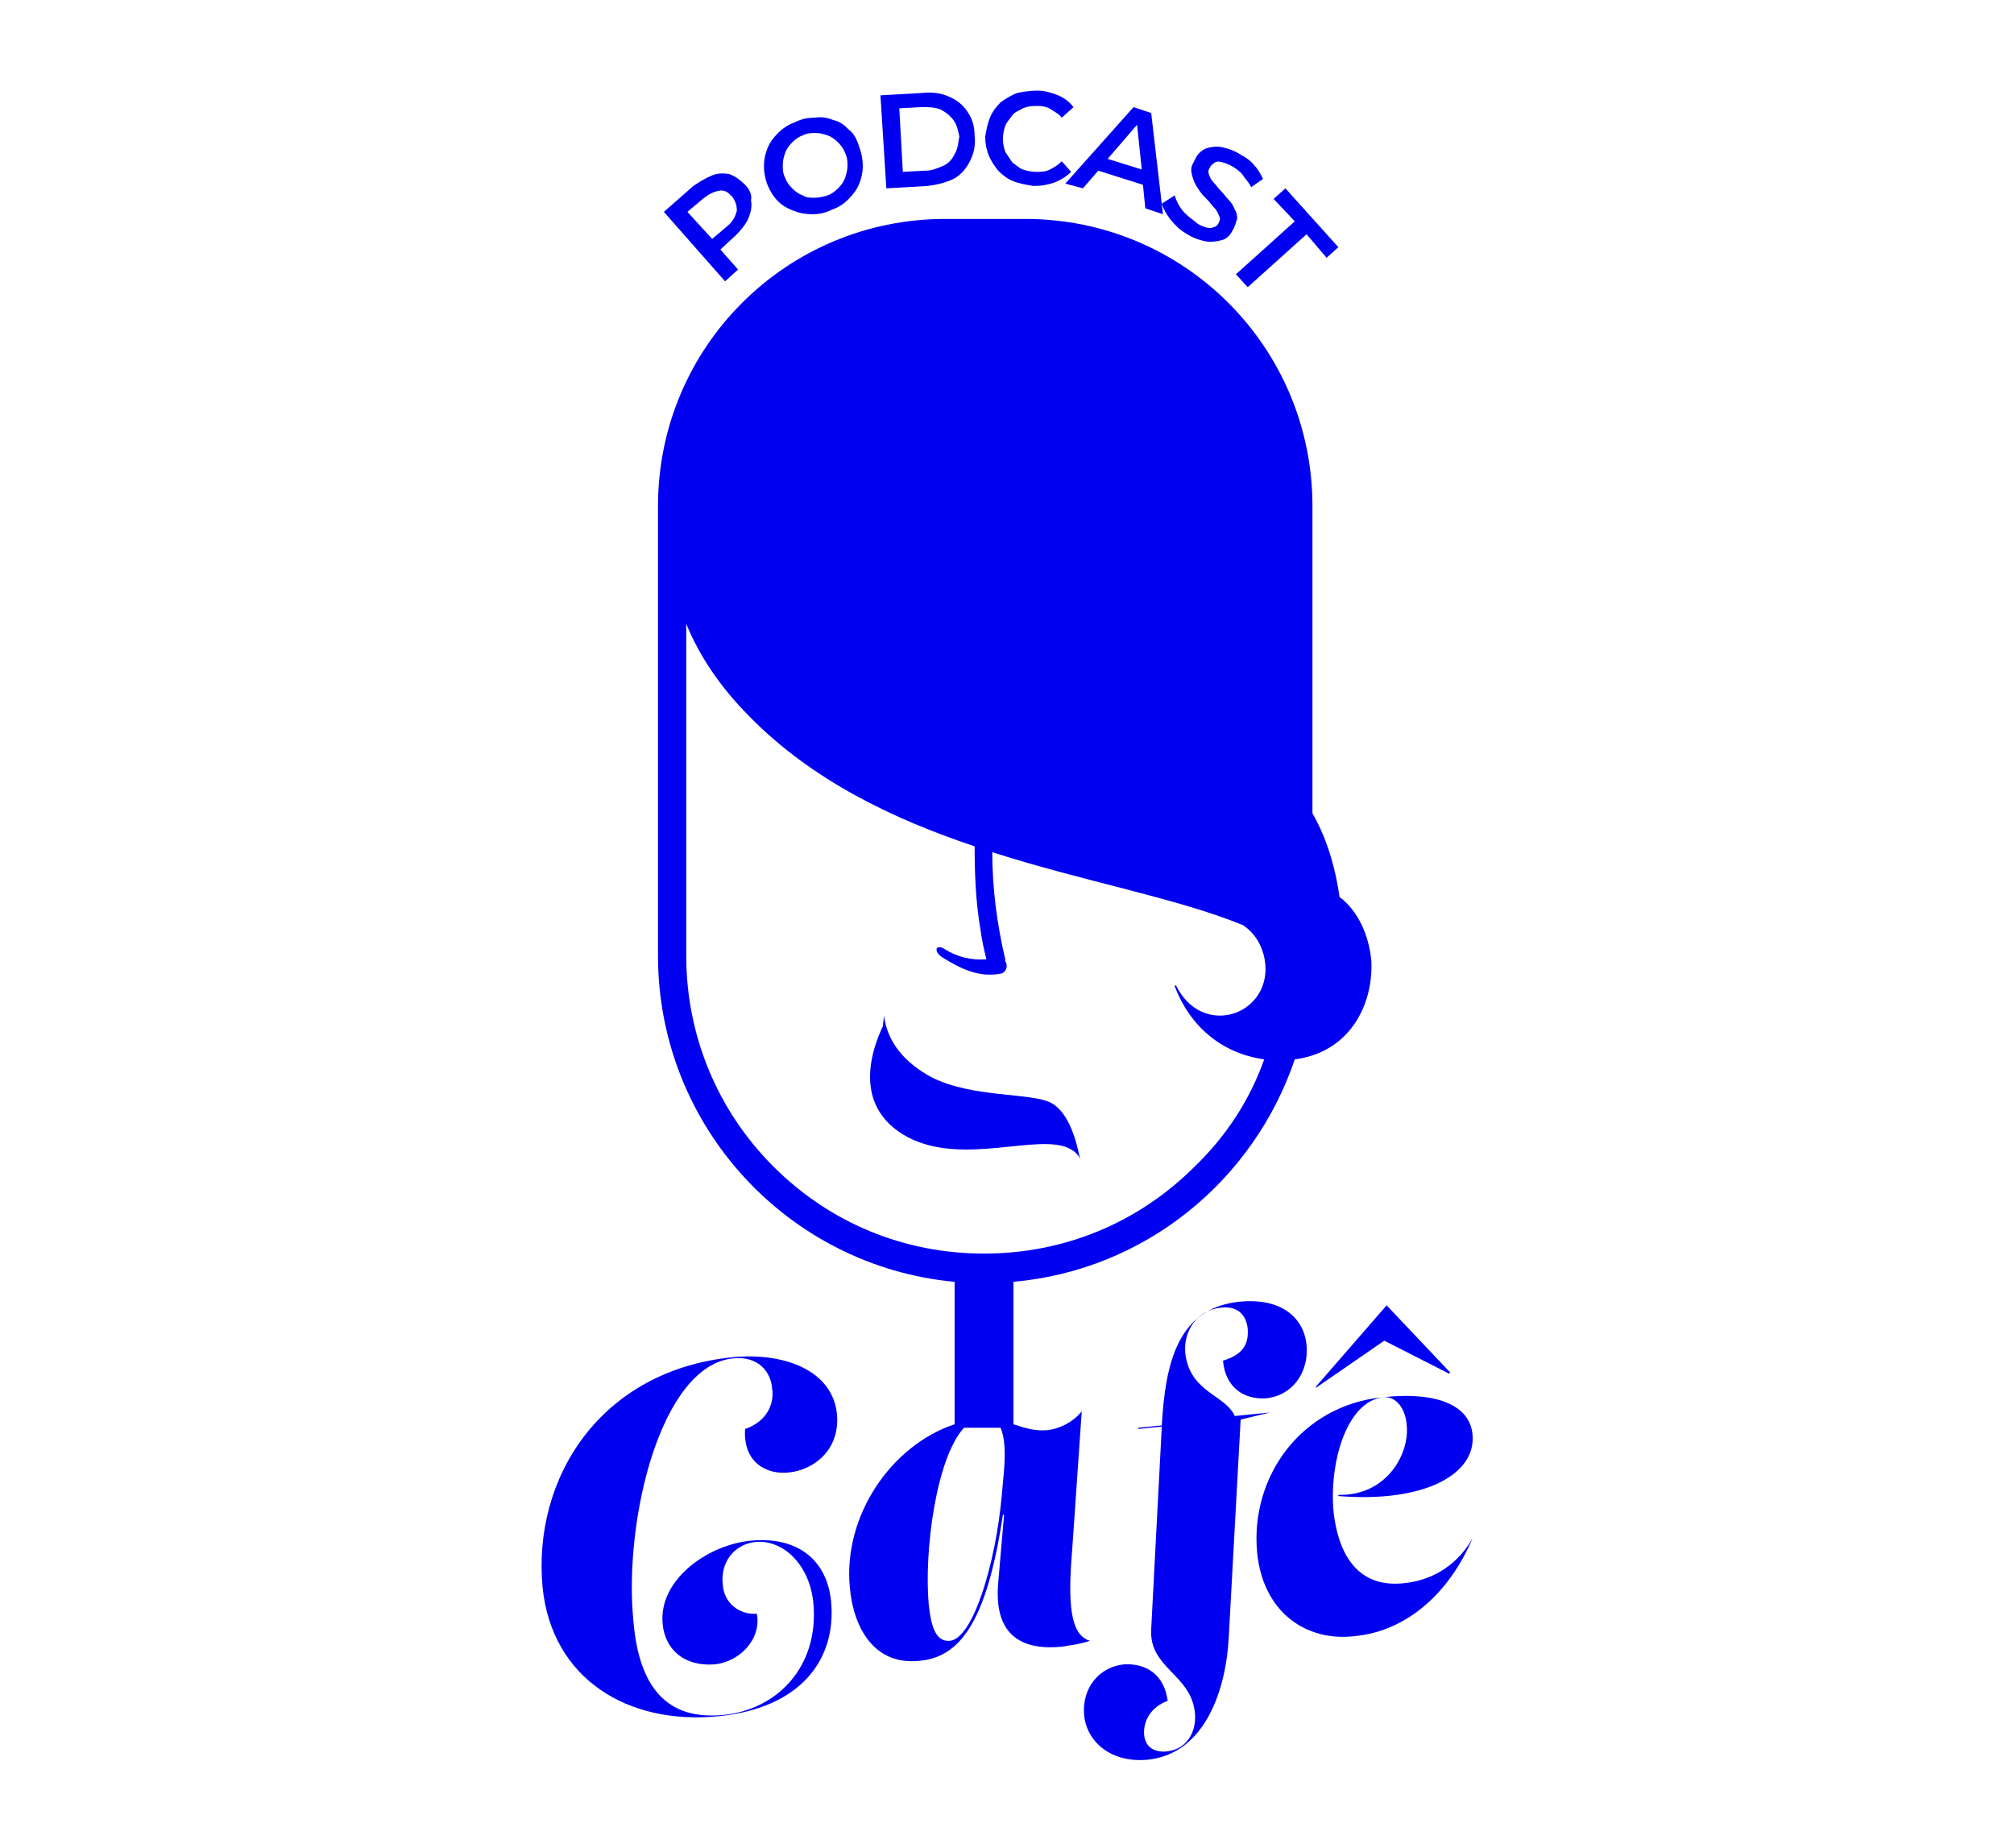 <svg xmlns="http://www.w3.org/2000/svg" xmlns:xlink="http://www.w3.org/1999/xlink" id="Layer_1" x="0px" y="0px" viewBox="0 0 171.1 157" style="enable-background:new 0 0 171.1 157;" xml:space="preserve"><style type="text/css">	.st0{fill:#0100F0;}</style><g>	<path class="st0" d="M89.3,93.7c-1.7-0.9-6.7-0.4-10.2-2.2c-2.2-1.2-3.7-2.9-4-5.2L75,87.2l-0.1,0.2c-1.6,3.6-1.5,7.2,2.2,9.2  c4.7,2.5,11.2-0.4,13.8,1c0.4,0.2,0.7,0.5,0.9,0.9l-0.1-0.3C91.2,95.8,90.4,94.3,89.3,93.7z"></path>	<g>		<path class="st0" d="M63.3,15.7c-0.4-0.4-0.8-0.7-1.3-0.9c-0.5-0.1-1-0.1-1.5,0.1c-0.5,0.2-1,0.5-1.6,0.9L56.4,18l5.2,5.9l1.1-1   l-1.5-1.7l1.3-1.2c0.5-0.5,0.9-1,1.1-1.5c0.2-0.5,0.3-1,0.2-1.5C63.9,16.6,63.7,16.1,63.3,15.7z M62.6,17.9   c-0.1,0.4-0.3,0.9-0.8,1.3l-1.3,1.1L58.4,18l1.3-1.1c0.5-0.4,0.9-0.6,1.4-0.7s0.8,0.2,1.1,0.5C62.5,17.1,62.6,17.5,62.6,17.9z"></path>		<path class="st0" d="M72.1,11c-0.4-0.4-0.8-0.7-1.3-0.8c-0.5-0.2-1-0.3-1.6-0.2c-0.6,0-1.1,0.1-1.7,0.4c-0.6,0.2-1.1,0.6-1.4,0.9   c-0.4,0.4-0.7,0.8-0.9,1.3c-0.2,0.5-0.3,1-0.3,1.5s0.1,1.1,0.3,1.6c0.2,0.5,0.5,1,0.9,1.4c0.4,0.4,0.8,0.6,1.3,0.8s1,0.3,1.6,0.3   s1.1-0.1,1.7-0.4c0.6-0.2,1-0.5,1.4-0.9c0.4-0.4,0.7-0.8,0.9-1.3c0.2-0.5,0.3-1,0.3-1.5s-0.1-1.1-0.3-1.6   C72.8,11.8,72.5,11.3,72.1,11z M71.8,15.1c-0.1,0.3-0.3,0.6-0.6,0.9c-0.3,0.3-0.6,0.5-0.9,0.6s-0.7,0.2-1.1,0.2   c-0.4,0-0.7,0-1-0.2c-0.3-0.1-0.6-0.3-0.9-0.6c-0.3-0.3-0.5-0.6-0.6-0.9c-0.2-0.4-0.2-0.7-0.2-1.1c0-0.4,0.1-0.7,0.2-1   s0.3-0.6,0.6-0.9c0.3-0.3,0.6-0.5,0.9-0.6c0.4-0.2,0.7-0.2,1.1-0.2c0.4,0,0.7,0.1,1,0.2c0.3,0.1,0.6,0.3,0.9,0.6   c0.3,0.3,0.5,0.6,0.6,0.9c0.2,0.4,0.2,0.8,0.2,1.1C72,14.4,71.9,14.8,71.8,15.1z"></path>		<path class="st0" d="M82.2,9.5c-0.4-0.6-0.9-1-1.6-1.3c-0.7-0.3-1.4-0.4-2.3-0.3l-3.5,0.2l0.5,7.9l3.5-0.2   c0.8-0.1,1.6-0.3,2.2-0.6s1.1-0.9,1.4-1.5s0.5-1.3,0.4-2.1C82.8,10.7,82.6,10.1,82.2,9.5z M81.1,13.1c-0.2,0.4-0.5,0.8-1,1   s-0.9,0.4-1.5,0.4l-1.9,0.1l-0.3-5.4l1.9-0.1c0.6,0,1.1,0,1.6,0.2c0.4,0.2,0.8,0.5,1.1,0.9c0.3,0.4,0.4,0.9,0.5,1.4   C81.4,12.1,81.4,12.6,81.1,13.1z"></path>		<path class="st0" d="M90.2,13.7c-0.3,0.3-0.6,0.5-1,0.7s-0.7,0.2-1.2,0.2c-0.4,0-0.8-0.1-1.1-0.2c-0.3-0.1-0.6-0.4-0.9-0.6   c-0.2-0.3-0.4-0.6-0.6-0.9c-0.1-0.3-0.2-0.7-0.2-1.1s0.1-0.8,0.2-1.1s0.4-0.6,0.6-0.9s0.6-0.4,0.9-0.6C87.4,9,87.8,9,88.2,9   c0.4,0,0.8,0.1,1.1,0.3c0.3,0.2,0.7,0.4,0.9,0.7l1-0.9c-0.3-0.4-0.8-0.8-1.3-1s-1.1-0.4-1.8-0.4c-0.6,0-1.2,0.1-1.7,0.2   c-0.5,0.2-1,0.5-1.4,0.8c-0.4,0.4-0.7,0.8-0.9,1.3c-0.2,0.5-0.3,1-0.4,1.6c0,0.6,0.1,1.1,0.3,1.6s0.5,0.9,0.8,1.3   c0.4,0.4,0.8,0.7,1.3,0.9c0.5,0.2,1.1,0.3,1.7,0.4c0.7,0,1.2-0.1,1.8-0.3c0.5-0.2,1-0.5,1.4-0.9L90.2,13.7z"></path>		<path class="st0" d="M96.3,9.1l-5.8,6.5L92,16l1.3-1.5l3.8,1.2l0.2,2l1.5,0.5l-1-8.6L96.3,9.1z M94.1,13.5l2.5-2.9l0.4,3.8   L94.1,13.5z"></path>		<path class="st0" d="M104.9,17.8c-0.1-0.3-0.3-0.6-0.5-0.8s-0.4-0.5-0.7-0.8c-0.2-0.2-0.4-0.5-0.6-0.7s-0.3-0.4-0.4-0.7   s0-0.4,0.1-0.6c0.1-0.2,0.3-0.3,0.4-0.4c0.2-0.1,0.4-0.1,0.7,0c0.3,0.1,0.6,0.2,0.9,0.4c0.3,0.2,0.6,0.4,0.8,0.7s0.5,0.6,0.7,1   l1-0.7c-0.2-0.4-0.4-0.8-0.7-1.1c-0.3-0.4-0.7-0.7-1.1-0.9c-0.6-0.4-1.2-0.6-1.7-0.7c-0.5-0.1-1,0-1.3,0.1s-0.7,0.4-0.9,0.8   c-0.2,0.4-0.4,0.7-0.4,1c0,0.3,0.1,0.6,0.2,0.9s0.3,0.6,0.5,0.9c0.2,0.3,0.4,0.5,0.7,0.8c0.2,0.2,0.4,0.5,0.6,0.7   c0.2,0.2,0.3,0.5,0.4,0.7s0,0.4-0.1,0.6c-0.1,0.2-0.3,0.3-0.4,0.3c-0.2,0.1-0.4,0.1-0.7,0c-0.3-0.1-0.6-0.2-0.9-0.5   c-0.4-0.3-0.8-0.6-1.1-1c-0.3-0.4-0.5-0.8-0.6-1.2l-1.1,0.7c0.1,0.4,0.4,0.9,0.7,1.3c0.4,0.5,0.8,0.9,1.3,1.2   c0.6,0.4,1.2,0.6,1.7,0.7c0.5,0.1,1,0,1.4-0.1s0.7-0.4,0.9-0.8c0.2-0.3,0.3-0.7,0.4-1C105.1,18.4,105.1,18.1,104.9,17.8z"></path>		<polygon class="st0" points="109.2,16 108.2,16.9 110,18.8 105,23.3 106,24.4 111,19.9 112.7,21.9 113.7,21   "></polygon>	</g>	<g>		<path class="st0" d="M63.3,121.4c-0.2,2.9,1.9,3.9,3.7,3.7c2.1-0.2,4.4-1.9,4.1-5c-0.4-3.7-4.5-5.2-8.8-4.8   c-11.3,1.1-17.1,10.3-16.2,19.6c0.8,7.7,7.2,11.7,15,10.9c6.9-0.7,10-4.8,9.5-9.8c-0.4-3.7-3.1-5.5-6.9-5.1   c-3.7,0.4-7.8,3.4-7.4,7.1c0.2,2.1,1.8,3.6,4.4,3.4c2.1-0.2,4-2.1,3.6-4.3c-1.5,0.1-2.8-0.9-2.9-2.5c-0.2-1.8,0.9-3.4,2.8-3.6   c2.4-0.2,4.6,2,4.9,5.2c0.5,5.5-3.2,9.1-7.7,9.5c-5.3,0.5-7.2-3.1-7.6-8.1c-0.8-8.4,2.3-21.6,8.5-22.2c2.2-0.2,3.2,1.2,3.3,2.6   C65.8,119.3,65.1,120.8,63.3,121.4z"></path>		<path class="st0" d="M92.6,139.4c-1.7-0.5-1.9-3.2-1.5-7.9l0.8-11.6c-0.8,1-2,1.5-2.9,1.6c-1.1,0.1-2-0.2-2.9-0.5v-12.1   c11.2-1,20.4-8.6,23.9-18.9c4.7-0.6,6.7-4.7,6.5-8.4c-0.2-2.1-1.1-4.2-2.7-5.4c-0.4-2.8-1.2-5.2-2.3-7.1V43   c0-13.5-10.9-24.4-24.4-24.4h-6.8c-13.5,0-24.4,10.9-24.4,24.4v38.2c0,14.5,11.1,26.4,25.2,27.7V121c-5.4,1.8-9.5,7.8-8.9,13.9   c0.3,3.3,2,6.6,5.9,6.2c3.3-0.3,5.7-3,7.1-12.4l0.1,0l-0.5,5.8c-0.4,4.7,2.3,5.7,5.4,5.4C90.8,139.8,91.7,139.7,92.6,139.4   L92.6,139.4z M58.3,81.2V53c1.1,2.7,2.9,5.4,5.4,7.9c5.3,5.4,12.2,8.7,19.1,11c0,2.4,0.1,4.8,0.5,7.1c0.1,0.8,0.3,1.7,0.5,2.5   c-1.3,0.1-2.5-0.2-3.6-0.9c-0.7-0.4-0.9,0.2-0.2,0.7c1.6,1,3.2,1.8,5.1,1.4c0.3-0.1,0.5-0.5,0.4-0.8c0-0.1,0-0.1-0.1-0.2   c0-0.1,0-0.1,0-0.2c-0.7-3-1.1-6-1.1-9.1c7.8,2.5,15.7,3.9,21.3,6.2c1.2,0.8,1.8,2.1,1.9,3.4c0.3,4.3-5.4,6.2-7.6,1.7   c-0.1,0.1-0.1,0-0.1,0.1c1.3,3.4,4,5.7,7.6,6.2c-1.2,3.4-3.2,6.5-5.9,9.1c-4.8,4.8-11.1,7.4-17.9,7.4s-13.1-2.6-17.9-7.4   C60.9,94.3,58.3,87.9,58.3,81.2z M85.3,124.9l-0.2,2.2c-0.5,5.6-2.4,12.1-4.4,12.3c-1.2,0.1-1.6-1.2-1.8-3.1   c-0.4-4.4,0.6-12.4,3-15H85C85.4,122.2,85.4,123.5,85.3,124.9z"></path>		<path class="st0" d="M107.9,120l-3,0.3c-0.8-1.8-3.8-2-4.2-5.3c-0.2-1.9,1-3.7,3-3.9c1.5-0.2,2.2,0.7,2.3,1.8   c0.1,1.4-0.5,2.2-2.1,2.7c0.2,2.3,1.8,3.3,3.6,3.2c2.3-0.2,3.7-2.2,3.5-4.5c-0.2-2.3-2.1-4.1-5.8-3.7c-5.2,0.6-6.2,5.3-6.5,10.5   l-2,0.2l0,0.1l2-0.2l-0.9,17.2c-0.2,3.3,3.3,3.8,3.7,7c0.2,1.5-0.5,3.2-2.4,3.4c-1.2,0.1-1.8-0.5-1.9-1.4c-0.1-1.2,0.6-2.4,2-2.9   c-0.3-2.3-1.9-3.2-3.7-3.1c-2.1,0.2-3.6,2-3.4,4.3c0.2,2.2,2.2,4.1,5.4,3.8c4.9-0.5,6.7-6,6.9-10.6l1-18.3L107.9,120L107.9,120z"></path>		<polygon class="st0" points="111.8,117.9 117.6,113.9 123.1,116.7 123.2,116.6 117.8,110.9 111.8,117.8   "></polygon>		<path class="st0" d="M119.3,134.5c-3.5,0.4-5.5-1.8-6-6c-0.4-4,1-9.4,4.2-9.8c1.2-0.1,1.9,1.1,2,2.3c0.3,2.5-1.7,6.1-5.8,6l0,0.1   c7.4,0.6,11.7-1.9,11.4-5.2c-0.2-2.4-2.8-3.7-7.6-3.2c-7,0.7-11.3,6.8-10.7,13.2c0.5,5.1,4.2,7.6,8.3,7.1c4.2-0.4,7.9-3.4,10-8.3   l0,0C123.6,133.3,121.3,134.3,119.3,134.5z"></path>	</g></g></svg>